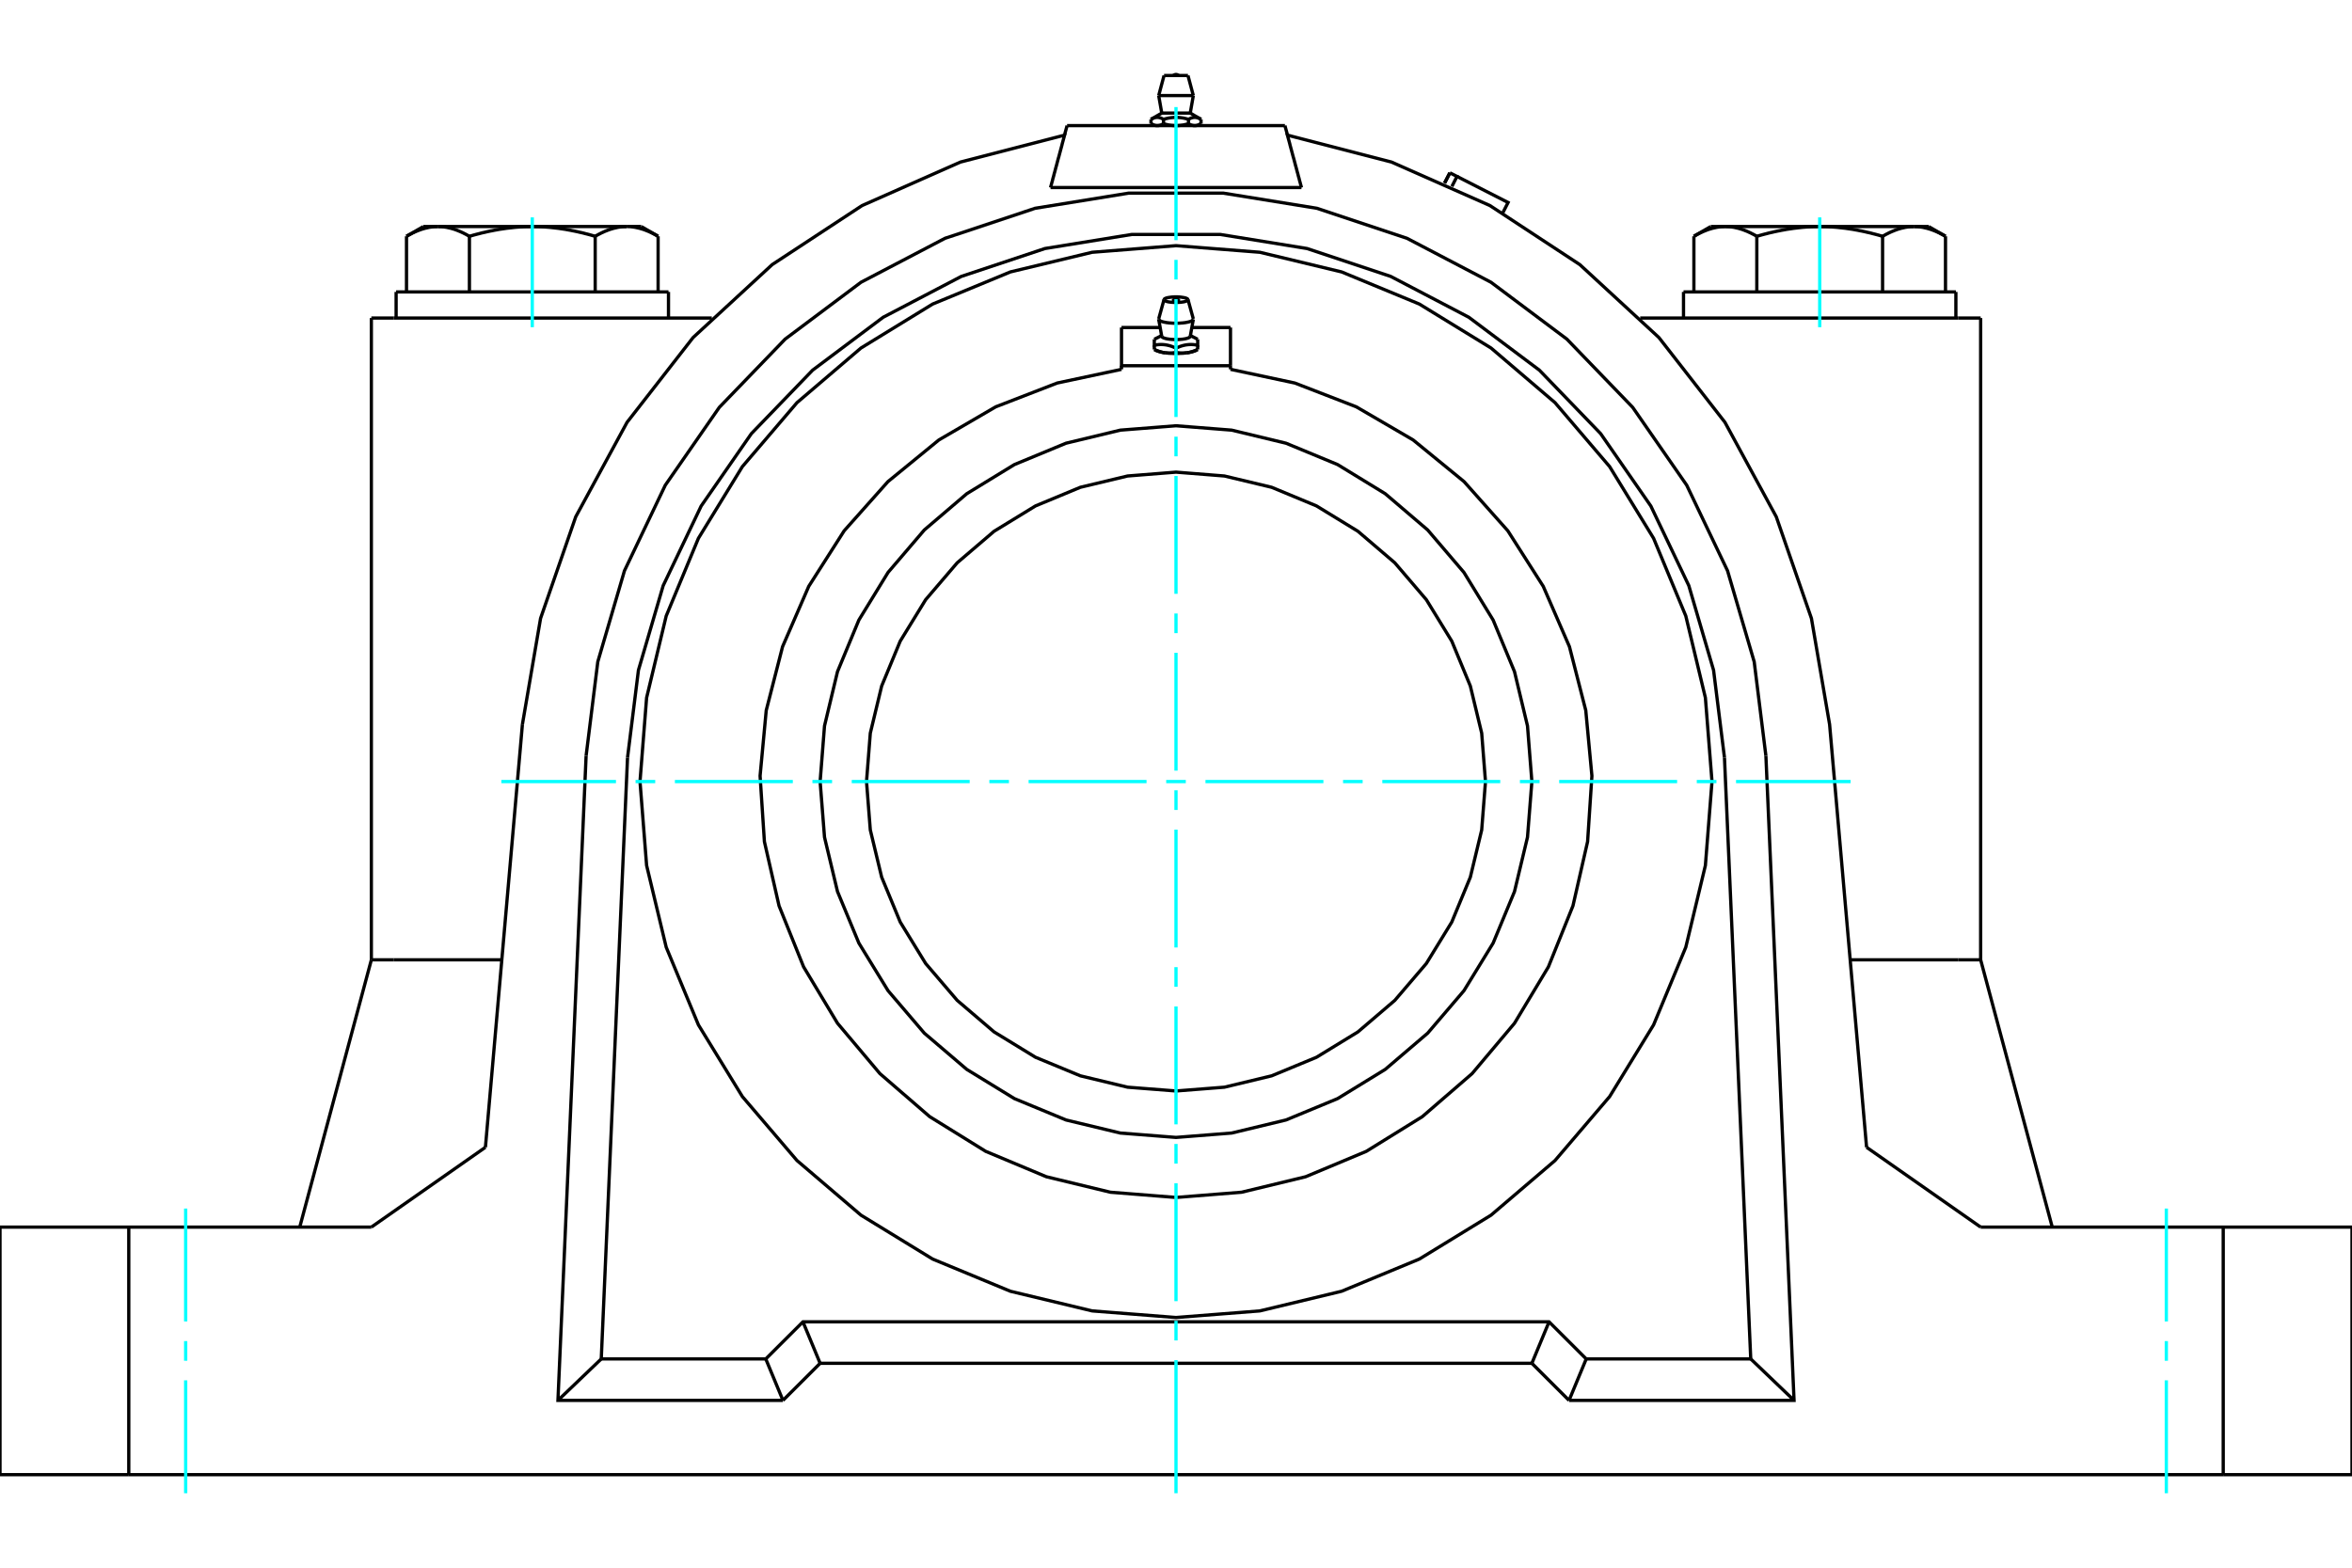 <?xml version="1.0" standalone="no"?>
<!DOCTYPE svg PUBLIC "-//W3C//DTD SVG 1.1//EN"
	"http://www.w3.org/Graphics/SVG/1.1/DTD/svg11.dtd">
<svg xmlns="http://www.w3.org/2000/svg" height="100%" width="100%" viewBox="0 0 36000 24000">
	<rect x="-1800" y="-1200" width="39600" height="26400" style="fill:#FFF"/>
	<g style="fill:none; fill-rule:evenodd" transform="matrix(1 0 0 1 0 0)">
		<g style="fill:none; stroke:#000; stroke-width:50; shape-rendering:geometricPrecision">
			<line x1="19667" y1="1923" x2="16333" y2="1923"/>
			<polyline points="11721,20804 12290,20236 23710,20236 24279,20804"/>
			<line x1="26797" y1="20804" x2="24279" y2="20804"/>
			<line x1="26395" y1="11599" x2="26797" y2="20804"/>
			<polyline points="26395,11599 26228,10260 25849,8965 25268,7747 24499,6638 23562,5667 22482,4857 21287,4232 20007,3805 18675,3589 17325,3589 15993,3805 14713,4232 13518,4857 12438,5667 11501,6638 10732,7747 10151,8965 9772,10260 9605,11599"/>
			<line x1="9203" y1="20804" x2="9605" y2="11599"/>
			<line x1="11721" y1="20804" x2="9203" y2="20804"/>
			<line x1="22111" y1="2803" x2="22192" y2="2646"/>
			<polyline points="22223,2854 22301,2701 22192,2646"/>
			<polyline points="23002,3258 23083,3100 22301,2701"/>
			<polyline points="22192,2646 22192,2646 22192,2646 22192,2646 22192,2646 22192,2646 22192,2646 22192,2646 22192,2646 22192,2646 22192,2646 22192,2646 22192,2646 22192,2646 22192,2646 22192,2646 22192,2646 22192,2646 22192,2646 22192,2646 22192,2646 22192,2646 22192,2646 22192,2646 22192,2646 22192,2646 22192,2646 22192,2646 22192,2646 22192,2646 22192,2646 22192,2646 22192,2646 22192,2646 22192,2646"/>
			<polyline points="26890,3617 26875,3609 26860,3600 26845,3592 26830,3584 26815,3577 26801,3569 26786,3562 26772,3556 26758,3549 26744,3543 26730,3537 26716,3532 26702,3526 26688,3521 26674,3516 26661,3511 26647,3507 26634,3503 26620,3499 26607,3495 26594,3492 26580,3489 26567,3486 26554,3483 26541,3480 26527,3478 26514,3476 26501,3474 26488,3473 26475,3471 26461,3470 26448,3469 26435,3469 26422,3468 26409,3468"/>
			<polyline points="27853,3468 27826,3468 27800,3469 27773,3469 27747,3470 27721,3471 27694,3473 27668,3474 27642,3476 27615,3478 27589,3480 27562,3483 27536,3486 27509,3489 27483,3492 27456,3495 27429,3499 27402,3503 27375,3507 27348,3511 27321,3516 27294,3521 27266,3526 27238,3532 27211,3537 27183,3543 27154,3549 27126,3556 27097,3562 27068,3569 27039,3577 27010,3584 26980,3592 26951,3600 26920,3609 26890,3617"/>
			<line x1="26409" y1="3468" x2="27853" y2="3468"/>
			<polyline points="29297,3468 29283,3468 29270,3469 29257,3469 29244,3470 29231,3471 29217,3473 29204,3474 29191,3476 29178,3478 29165,3480 29152,3483 29138,3486 29125,3489 29112,3492 29098,3495 29085,3499 29071,3503 29058,3507 29044,3511 29031,3516 29017,3521 29003,3526 28990,3532 28976,3537 28962,3543 28947,3549 28933,3556 28919,3562 28905,3569 28890,3577 28875,3584 28861,3592 28846,3600 28831,3609 28815,3617"/>
			<line x1="27853" y1="3468" x2="29297" y2="3468"/>
			<polyline points="28815,3617 28785,3609 28755,3600 28725,3592 28695,3584 28666,3577 28637,3569 28608,3562 28579,3556 28551,3549 28523,3543 28495,3537 28467,3532 28439,3526 28412,3521 28384,3516 28357,3511 28330,3507 28303,3503 28276,3499 28249,3495 28223,3492 28196,3489 28169,3486 28143,3483 28116,3480 28090,3478 28064,3476 28037,3474 28011,3473 27985,3471 27958,3470 27932,3469 27906,3469 27879,3468 27853,3468"/>
			<polyline points="26409,3468 26395,3468 26382,3469 26369,3469 26356,3470 26343,3471 26329,3473 26316,3474 26303,3476 26290,3478 26277,3480 26264,3483 26250,3486 26237,3489 26224,3492 26210,3495 26197,3499 26184,3503 26170,3507 26156,3511 26143,3516 26129,3521 26115,3526 26102,3532 26088,3537 26074,3543 26060,3549 26045,3556 26031,3562 26017,3569 26002,3577 25987,3584 25973,3592 25958,3600 25943,3609 25927,3617"/>
			<line x1="26185" y1="3468" x2="26409" y2="3468"/>
			<line x1="29297" y1="3468" x2="29520" y2="3468"/>
			<polyline points="29778,3617 29763,3609 29748,3600 29733,3592 29718,3584 29703,3577 29689,3569 29674,3562 29660,3556 29646,3549 29632,3543 29618,3537 29604,3532 29590,3526 29576,3521 29562,3516 29549,3511 29535,3507 29522,3503 29508,3499 29495,3495 29482,3492 29468,3489 29455,3486 29442,3483 29429,3480 29415,3478 29402,3476 29389,3474 29376,3473 29363,3471 29349,3470 29336,3469 29323,3469 29310,3468 29297,3468"/>
			<line x1="29778" y1="4469" x2="29778" y2="3617"/>
			<line x1="28815" y1="4469" x2="28815" y2="3617"/>
			<line x1="26890" y1="4469" x2="26890" y2="3617"/>
			<polyline points="10073,3617 10057,3609 10042,3600 10027,3592 10013,3584 9998,3577 9983,3569 9969,3562 9955,3556 9940,3549 9926,3543 9912,3537 9898,3532 9885,3526 9871,3521 9857,3516 9844,3511 9830,3507 9816,3503 9803,3499 9790,3495 9776,3492 9763,3489 9750,3486 9736,3483 9723,3480 9710,3478 9697,3476 9684,3474 9671,3473 9657,3471 9644,3470 9631,3469 9618,3469 9605,3468 9591,3468 9815,3468"/>
			<polyline points="9110,3617 9080,3609 9049,3600 9020,3592 8990,3584 8961,3577 8932,3569 8903,3562 8874,3556 8846,3549 8817,3543 8789,3537 8762,3532 8734,3526 8706,3521 8679,3516 8652,3511 8625,3507 8598,3503 8571,3499 8544,3495 8517,3492 8491,3489 8464,3486 8438,3483 8411,3480 8385,3478 8358,3476 8332,3474 8306,3473 8279,3471 8253,3470 8227,3469 8200,3469 8174,3468 8147,3468"/>
			<polyline points="9591,3468 9578,3468 9565,3469 9552,3469 9539,3470 9525,3471 9512,3473 9499,3474 9486,3476 9473,3478 9459,3480 9446,3483 9433,3486 9420,3489 9406,3492 9393,3495 9380,3499 9366,3503 9353,3507 9339,3511 9326,3516 9312,3521 9298,3526 9284,3532 9270,3537 9256,3543 9242,3549 9228,3556 9214,3562 9199,3569 9185,3577 9170,3584 9155,3592 9140,3600 9125,3609 9110,3617"/>
			<line x1="8147" y1="3468" x2="9591" y2="3468"/>
			<polyline points="6703,3468 6690,3468 6677,3469 6664,3469 6651,3470 6637,3471 6624,3473 6611,3474 6598,3476 6585,3478 6571,3480 6558,3483 6545,3486 6532,3489 6518,3492 6505,3495 6492,3499 6478,3503 6465,3507 6451,3511 6438,3516 6424,3521 6410,3526 6396,3532 6382,3537 6368,3543 6354,3549 6340,3556 6326,3562 6311,3569 6297,3577 6282,3584 6267,3592 6252,3600 6237,3609 6222,3617"/>
			<line x1="6480" y1="3468" x2="6703" y2="3468"/>
			<polyline points="8147,3468 8121,3468 8094,3469 8068,3469 8042,3470 8015,3471 7989,3473 7963,3474 7936,3476 7910,3478 7884,3480 7857,3483 7831,3486 7804,3489 7777,3492 7751,3495 7724,3499 7697,3503 7670,3507 7643,3511 7616,3516 7588,3521 7561,3526 7533,3532 7505,3537 7477,3543 7449,3549 7421,3556 7392,3562 7363,3569 7334,3577 7305,3584 7275,3592 7245,3600 7215,3609 7185,3617"/>
			<line x1="6703" y1="3468" x2="8147" y2="3468"/>
			<polyline points="7185,3617 7169,3609 7154,3600 7139,3592 7125,3584 7110,3577 7095,3569 7081,3562 7067,3556 7053,3549 7038,3543 7024,3537 7010,3532 6997,3526 6983,3521 6969,3516 6956,3511 6942,3507 6929,3503 6915,3499 6902,3495 6888,3492 6875,3489 6862,3486 6848,3483 6835,3480 6822,3478 6809,3476 6796,3474 6783,3473 6769,3471 6756,3470 6743,3469 6730,3469 6717,3468 6703,3468"/>
			<line x1="6222" y1="4469" x2="6222" y2="3617"/>
			<line x1="7185" y1="4469" x2="7185" y2="3617"/>
			<line x1="25927" y1="4469" x2="25927" y2="3617"/>
			<line x1="9110" y1="4469" x2="9110" y2="3617"/>
			<line x1="10073" y1="4469" x2="10073" y2="3617"/>
			<line x1="25768" y1="4469" x2="29937" y2="4469"/>
			<line x1="6063" y1="4469" x2="10232" y2="4469"/>
			<polyline points="30316,18786 34029,18786 36000,18786"/>
			<line x1="28570" y1="17564" x2="30316" y2="18786"/>
			<line x1="5684" y1="18786" x2="7430" y2="17564"/>
			<polyline points="0,18786 1971,18786 5684,18786"/>
			<line x1="5684" y1="14694" x2="6029" y2="14694"/>
			<line x1="5684" y1="14694" x2="4588" y2="18786"/>
			<line x1="6029" y1="14694" x2="7681" y2="14694"/>
			<line x1="7996" y1="11090" x2="7430" y2="17564"/>
			<polyline points="27029,11571 27460,21439 24016,21439"/>
			<line x1="23447" y1="20871" x2="24016" y2="21439"/>
			<line x1="12553" y1="20871" x2="23447" y2="20871"/>
			<line x1="11984" y1="21439" x2="12553" y2="20871"/>
			<polyline points="11984,21439 8540,21439 8971,11571"/>
			<polyline points="27029,11571 26850,10131 26442,8738 25817,7428 24990,6236 23982,5191 22821,4321 21535,3648 20158,3189 18726,2957 17274,2957 15842,3189 14465,3648 13179,4321 12018,5191 11010,6236 10183,7428 9558,8738 9150,10131 8971,11571"/>
			<polyline points="28570,17564 28004,11090 27726,9467 27188,7912 26402,6465 25391,5167 24181,4051 22805,3147 21299,2481 19706,2069 19711,2091 19717,2112 19723,2134 19729,2156 19735,2178 19741,2200 19746,2222 19752,2244 19758,2266 19764,2288 19770,2311 19776,2333 19782,2356 19788,2378 19794,2401 19801,2424 19807,2446 19813,2469 19819,2492 19825,2515 19831,2538 19838,2562 19844,2585 19850,2608 19856,2632 19863,2655 19869,2679 19875,2703 19882,2726 19888,2750 19894,2774 19901,2798 19907,2822 19914,2846 19920,2871"/>
			<polyline points="16080,2871 16086,2846 16093,2822 16099,2798 16106,2774 16112,2750 16118,2726 16125,2703 16131,2679 16137,2655 16144,2632 16150,2608 16156,2585 16162,2562 16169,2538 16175,2515 16181,2492 16187,2469 16193,2446 16199,2424 16206,2401 16212,2378 16218,2356 16224,2333 16230,2311 16236,2288 16242,2266 16248,2244 16254,2222 16259,2200 16265,2178 16271,2156 16277,2134 16283,2112 16289,2091 16294,2069 14701,2481 13195,3147 11819,4051 10609,5167 9598,6465 8812,7912 8274,9467 7996,11090"/>
			<line x1="1971" y1="18786" x2="1971" y2="22576"/>
			<line x1="34029" y1="22576" x2="1971" y2="22576"/>
			<line x1="34029" y1="22576" x2="34029" y2="18786"/>
			<line x1="19667" y1="1923" x2="19707" y2="2069"/>
			<line x1="16333" y1="1923" x2="16293" y2="2069"/>
			<line x1="16080" y1="2871" x2="19920" y2="2871"/>
			<line x1="24279" y1="20804" x2="24016" y2="21439"/>
			<line x1="23447" y1="20871" x2="23710" y2="20236"/>
			<line x1="11984" y1="21439" x2="11721" y2="20804"/>
			<line x1="12553" y1="20871" x2="12290" y2="20236"/>
			<line x1="27460" y1="21439" x2="26797" y2="20804"/>
			<line x1="8540" y1="21439" x2="9203" y2="20804"/>
			<line x1="29971" y1="4869" x2="25105" y2="4869"/>
			<line x1="30316" y1="4869" x2="29971" y2="4869"/>
			<line x1="6029" y1="4869" x2="5684" y2="4869"/>
			<line x1="10895" y1="4869" x2="6029" y2="4869"/>
			<line x1="36000" y1="22576" x2="34029" y2="22576"/>
			<line x1="1971" y1="22576" x2="0" y2="22576"/>
			<line x1="28319" y1="14694" x2="29971" y2="14694"/>
			<line x1="0" y1="22576" x2="0" y2="18786"/>
			<line x1="36000" y1="18786" x2="36000" y2="22576"/>
			<line x1="30316" y1="14694" x2="31412" y2="18786"/>
			<polyline points="29971,14694 30316,14694 30316,4869"/>
			<line x1="5684" y1="14694" x2="5684" y2="4869"/>
			<polyline points="26204,11965 26103,10682 25803,9430 25310,8241 24637,7143 23801,6164 22822,5328 21725,4655 20535,4163 19283,3862 18000,3761 16717,3862 15465,4163 14275,4655 13178,5328 12199,6164 11363,7143 10690,8241 10197,9430 9897,10682 9796,11965 9897,13249 10197,14501 10690,15690 11363,16788 12199,17767 13178,18603 14275,19275 15465,19768 16717,20069 18000,20170 19283,20069 20535,19768 21725,19275 22822,18603 23801,17767 24637,16788 25310,15690 25803,14501 26103,13249 26204,11965"/>
			<polyline points="23447,11965 23380,11113 23181,10282 22854,9492 22407,8763 21852,8113 21202,7558 20473,7112 19683,6785 18852,6585 18000,6518 17148,6585 16317,6785 15527,7112 14798,7558 14148,8113 13593,8763 13146,9492 12819,10282 12620,11113 12553,11965 12620,12817 12819,13649 13146,14438 13593,15167 14148,15817 14798,16372 15527,16819 16317,17146 17148,17346 18000,17413 18852,17346 19683,17146 20473,16819 21202,16372 21852,15817 22407,15167 22854,14438 23181,13649 23380,12817 23447,11965"/>
			<polyline points="18037,4586 18037,4586 18038,4587 18038,4587 18038,4588 18038,4588 18038,4588 18038,4589 18037,4589 18037,4590 18036,4590 18036,4591 18035,4591 18034,4592 18034,4592 18033,4592 18032,4593 18030,4593 18029,4594 18028,4594 18027,4594 18025,4594 18024,4595 18022,4595 18020,4595 18019,4596 18017,4596 18015,4596 18013,4596 18012,4596 18010,4596 18008,4597 18006,4597 18004,4597 18002,4597 18000,4597 17998,4597 17996,4597 17994,4597 17992,4597 17990,4596 17988,4596 17987,4596 17985,4596 17983,4596 17981,4596 17980,4595 17978,4595 17976,4595 17975,4594 17973,4594 17972,4594 17971,4594 17970,4593 17968,4593 17967,4592 17966,4592 17966,4592 17965,4591 17964,4591 17964,4590 17963,4590 17963,4589 17962,4589 17962,4588 17962,4588 17962,4588 17962,4587 17962,4587 17963,4586 17963,4586"/>
			<polyline points="17782,5150 17784,5154 17787,5158 17792,5163 17799,5167 17807,5171 17816,5175 17827,5178 17839,5182 17853,5185 17867,5188 17883,5190 17899,5193 17917,5194 17934,5196 17953,5197 17972,5198 17990,5198 18010,5198 18028,5198 18047,5197 18066,5196 18083,5194 18101,5193 18117,5190 18133,5188 18147,5185 18161,5182 18173,5178 18184,5175 18193,5171 18201,5167 18208,5163 18213,5158 18216,5154 18218,5150"/>
			<polyline points="17668,5194 17668,5285 17679,5283 17690,5281 17700,5280 17710,5278 17720,5277 17730,5276 17739,5275 17749,5275 17758,5274 17767,5274 17776,5274 17786,5274 17794,5275 17803,5275 17812,5276 17821,5277 17830,5278 17839,5279 17847,5280 17856,5282 17865,5284 17874,5285 17883,5288 17892,5290 17901,5292 17910,5295 17920,5298 17929,5301 17939,5304 17948,5308 17958,5312 17968,5316 17979,5320 17989,5325 18000,5329 18011,5325 18021,5320 18032,5316 18042,5312 18052,5308 18061,5304 18071,5301 18080,5298 18090,5295 18099,5292 18108,5290 18117,5288 18126,5285 18135,5284 18144,5282 18153,5280 18161,5279 18170,5278 18179,5277 18188,5276 18197,5275 18206,5275 18214,5274 18224,5274 18233,5274 18242,5274 18251,5275 18261,5275 18270,5276 18280,5277 18290,5278 18300,5280 18310,5281 18321,5283 18332,5285 18332,5194"/>
			<line x1="18332" y1="5351" x2="18332" y2="5350"/>
			<line x1="18332" y1="5285" x2="18332" y2="5350"/>
			<polyline points="18166,5401 18161,5402 18157,5402 18153,5403 18148,5403 18144,5403 18139,5404 18135,5404 18130,5404 18126,5405 18122,5405 18117,5405 18113,5405 18108,5405 18104,5405 18099,5405 18094,5405 18090,5405 18085,5405 18080,5405 18076,5404 18071,5404 18066,5404 18061,5403 18057,5403 18052,5402 18047,5402 18042,5401 18037,5401 18032,5400 18027,5399 18021,5398 18016,5397 18011,5397 18005,5396 18000,5395"/>
			<polyline points="18332,5350 18326,5352 18321,5355 18315,5357 18310,5359 18305,5362 18300,5364 18295,5366 18290,5368 18285,5370 18280,5372 18275,5373 18270,5375 18265,5377 18261,5378 18256,5380 18251,5382 18246,5383 18242,5384 18237,5386 18233,5387 18228,5388 18224,5390 18219,5391 18214,5392 18210,5393 18206,5394 18201,5395 18197,5396 18192,5397 18188,5398 18183,5398 18179,5399 18175,5400 18170,5400 18166,5401"/>
			<polyline points="18000,5329 18000,5395 17995,5396 17989,5397 17984,5397 17979,5398 17973,5399 17968,5400 17963,5401 17958,5401 17953,5402 17948,5402 17943,5403 17939,5403 17934,5404 17929,5404 17924,5404 17920,5405 17915,5405 17910,5405 17906,5405 17901,5405 17896,5405 17892,5405 17887,5405 17883,5405 17878,5405 17874,5405 17870,5404 17865,5404 17861,5404 17856,5403 17852,5403 17847,5403 17843,5402 17839,5402 17834,5401"/>
			<polyline points="18166,5401 18157,5402 18148,5403 18139,5404 18130,5405 18121,5406 18112,5407 18102,5408 18093,5408 18083,5409 18074,5409 18064,5410 18054,5410 18045,5411 18035,5411 18025,5411 18015,5411 18005,5411 17995,5411 17985,5411 17975,5411 17965,5411 17955,5411 17946,5410 17936,5410 17926,5409 17917,5409 17907,5408 17898,5408 17888,5407 17879,5406 17870,5405 17861,5404 17852,5403 17843,5402 17834,5401"/>
			<polyline points="18302,5366 18299,5367 18297,5369 18294,5370 18291,5371 18288,5372 18285,5373 18282,5375 18279,5376 18276,5377 18273,5378 18269,5379 18266,5380 18262,5381 18259,5382 18255,5384 18251,5385 18247,5386 18243,5387 18239,5388 18235,5389 18231,5390 18227,5390 18223,5391 18218,5392 18214,5393 18209,5394 18205,5395 18200,5396 18195,5397 18190,5397 18186,5398 18181,5399 18176,5400 18171,5400 18166,5401"/>
			<polyline points="17834,5401 17830,5400 17825,5400 17821,5399 17817,5398 17812,5398 17808,5397 17803,5396 17799,5395 17794,5394 17790,5393 17786,5392 17781,5391 17776,5390 17772,5388 17767,5387 17763,5386 17758,5384 17754,5383 17749,5382 17744,5380 17739,5378 17735,5377 17730,5375 17725,5373 17720,5372 17715,5370 17710,5368 17705,5366 17700,5364 17695,5362 17690,5359 17685,5357 17679,5355 17674,5352 17668,5350"/>
			<polyline points="17668,5285 17668,5350 17668,5351"/>
			<polyline points="17834,5401 17829,5400 17824,5400 17819,5399 17814,5398 17810,5397 17805,5397 17800,5396 17795,5395 17791,5394 17786,5393 17782,5392 17777,5391 17773,5390 17769,5390 17765,5389 17761,5388 17757,5387 17753,5386 17749,5385 17745,5384 17741,5382 17738,5381 17734,5380 17731,5379 17727,5378 17724,5377 17721,5376 17718,5375 17715,5373 17712,5372 17709,5371 17706,5370 17703,5369 17701,5367 17698,5366"/>
			<polyline points="17735,4889 17737,4894 17741,4900 17747,4905 17755,4910 17765,4915 17776,4920 17789,4924 17804,4928 17821,4932 17838,4935 17857,4939 17877,4941 17898,4944 17920,4945 17943,4947 17965,4948 17988,4948 18012,4948 18035,4948 18057,4947 18080,4945 18102,4944 18123,4941 18143,4939 18162,4935 18179,4932 18196,4928 18211,4924 18224,4920 18235,4915 18245,4910 18253,4905 18259,4900 18263,4894 18265,4889"/>
			<polyline points="17735,4882 17735,4883 17735,4883 17735,4883 17735,4883 17735,4883 17735,4883 17735,4884 17735,4884 17735,4884 17735,4884 17735,4884 17735,4885 17735,4885 17735,4885 17735,4885 17735,4885 17735,4886 17735,4886 17735,4886 17735,4886 17735,4886 17735,4886 17735,4887 17735,4887 17735,4887 17735,4887 17735,4887 17735,4888 17735,4888 17735,4888 17735,4888 17735,4888 17735,4889 17735,4889 17735,4889"/>
			<polyline points="18183,4585 18182,4583 18181,4581 18180,4580 18178,4578 18176,4576 18174,4574 18171,4573 18168,4571 18165,4569 18161,4568 18157,4566 18153,4564 18149,4563 18144,4561 18139,4560 18134,4559 18128,4557 18122,4556 18116,4555 18110,4554 18104,4553 18097,4552 18090,4551 18083,4550 18076,4549 18069,4548 18062,4548 18054,4547 18047,4547 18039,4546 18031,4546 18024,4545 18016,4545 18008,4545 18000,4545"/>
			<polyline points="17817,4585 17817,4589 17818,4593 17821,4597 17826,4601 17832,4605 17839,4608 17848,4612 17858,4615 17869,4618 17882,4621 17896,4623 17910,4625 17925,4627 17941,4628 17958,4629 17974,4630 17991,4631 18009,4631 18026,4630 18042,4629 18059,4628 18075,4627 18090,4625 18104,4623 18118,4621 18131,4618 18142,4615 18152,4612 18161,4608 18168,4605 18174,4601 18179,4597 18182,4593 18183,4589 18183,4585"/>
			<polyline points="18000,4545 17992,4545 17984,4545 17976,4545 17969,4546 17961,4546 17953,4547 17946,4547 17938,4548 17931,4548 17924,4549 17917,4550 17910,4551 17903,4552 17896,4553 17890,4554 17884,4555 17878,4556 17872,4557 17866,4559 17861,4560 17856,4561 17851,4563 17847,4564 17843,4566 17839,4568 17835,4569 17832,4571 17829,4573 17826,4574 17824,4576 17822,4578 17820,4580 17819,4581 17818,4583 17817,4585"/>
			<polyline points="18834,5599 17166,5599 17166,5014"/>
			<line x1="17166" y1="5599" x2="17166" y2="5654"/>
			<line x1="18834" y1="5599" x2="18834" y2="5014"/>
			<line x1="18242" y1="5014" x2="18834" y2="5014"/>
			<line x1="17166" y1="5014" x2="17758" y2="5014"/>
			<line x1="18834" y1="5654" x2="18834" y2="5599"/>
			<polyline points="17166,5654 16181,5864 15241,6228 14371,6735 13591,7373 12921,8126 12379,8976 11978,9900 11728,10876 11634,11879 11700,12884 11924,13867 12300,14802 12819,15665 13468,16436 14230,17095 15087,17626 16016,18015 16996,18252 18000,18332 19004,18252 19984,18015 20913,17626 21770,17095 22532,16436 23181,15665 23700,14802 24076,13867 24300,12884 24366,11879 24272,10876 24022,9900 23621,8976 23079,8126 22409,7373 21629,6735 20759,6228 19819,5864 18834,5654"/>
			<polyline points="22737,11965 22679,11224 22505,10502 22221,9815 21832,9181 21349,8616 20784,8133 20150,7745 19464,7460 18741,7287 18000,7228 17259,7287 16536,7460 15850,7745 15216,8133 14651,8616 14168,9181 13779,9815 13495,10502 13321,11224 13263,11965 13321,12706 13495,13429 13779,14116 14168,14750 14651,15315 15216,15798 15850,16186 16536,16470 17259,16644 18000,16702 18741,16644 19464,16470 20150,16186 20784,15798 21349,15315 21832,14750 22221,14116 22505,13429 22679,12706 22737,11965"/>
			<line x1="18383" y1="1827" x2="18383" y2="1894"/>
			<line x1="17782" y1="1731" x2="18218" y2="1731"/>
			<polyline points="17617,1827 17623,1823 17629,1820 17635,1817 17641,1814 17647,1812 17653,1809 17658,1807 17664,1805 17669,1804 17674,1802 17680,1801 17685,1800 17690,1799 17695,1798 17700,1798 17705,1797 17710,1797 17715,1797 17720,1797 17726,1798 17731,1798 17736,1799 17741,1800 17746,1801 17751,1802 17757,1804 17762,1805 17768,1807 17773,1809 17779,1812 17784,1814 17790,1817 17796,1820 17802,1823 17809,1827 17821,1823 17833,1820 17845,1817 17857,1814 17868,1812 17879,1809 17891,1807 17901,1805 17912,1804 17923,1802 17933,1801 17944,1800 17954,1799 17964,1798 17975,1798 17985,1797 17995,1797 18005,1797 18015,1797 18025,1798 18036,1798 18046,1799 18056,1800 18067,1801 18077,1802 18088,1804 18099,1805 18109,1807 18121,1809 18132,1812 18143,1814 18155,1817 18167,1820 18179,1823 18191,1827 18198,1823 18204,1820 18210,1817 18216,1814 18221,1812 18227,1809 18232,1807 18238,1805 18243,1804 18249,1802 18254,1801 18259,1800 18264,1799 18269,1798 18274,1798 18280,1797 18285,1797 18290,1797 18295,1797 18300,1798 18305,1798 18310,1799 18315,1800 18320,1801 18326,1802 18331,1804 18336,1805 18342,1807 18347,1809 18353,1812 18359,1814 18365,1817 18371,1820 18377,1823 18383,1827"/>
			<polyline points="18287,1923 18285,1923 18282,1923 18279,1923 18277,1923 18274,1923 18271,1922 18269,1922 18266,1922 18264,1921 18261,1921 18258,1920 18256,1920 18253,1919 18250,1919 18248,1918 18245,1917 18242,1916 18240,1916 18237,1915 18234,1914 18232,1913 18229,1912 18226,1911 18223,1910 18221,1908 18218,1907 18215,1906 18212,1904 18209,1903 18206,1902 18203,1900 18200,1899 18197,1897 18194,1895 18191,1894"/>
			<polyline points="18383,1894 18380,1895 18377,1897 18374,1899 18371,1900 18368,1902 18365,1903 18362,1904 18359,1906 18357,1907 18354,1908 18351,1910 18348,1911 18345,1912 18343,1913 18340,1914 18337,1915 18335,1916 18332,1916 18329,1917 18327,1918 18324,1919 18321,1919 18319,1920 18316,1920 18313,1921 18311,1921 18308,1922 18306,1922 18303,1922 18300,1923 18298,1923 18295,1923 18292,1923 18290,1923 18287,1923"/>
			<polyline points="18191,1827 18191,1894 18185,1895 18179,1897 18173,1899 18168,1900 18162,1902 18156,1903 18150,1904 18145,1906 18139,1907 18133,1908 18128,1910 18122,1911 18117,1912 18111,1913 18106,1914 18100,1915 18095,1916 18090,1916 18084,1917 18079,1918 18074,1919 18068,1919 18063,1920 18058,1920 18052,1921 18047,1921 18042,1922 18037,1922 18031,1922 18026,1923 18021,1923 18016,1923 18011,1923 18005,1923 18000,1923 17995,1923 17989,1923 17984,1923 17979,1923 17974,1923 17969,1922 17963,1922 17958,1922 17953,1921 17948,1921 17942,1920 17937,1920 17932,1919 17926,1919 17921,1918 17916,1917 17910,1916 17905,1916 17900,1915 17894,1914 17889,1913 17883,1912 17878,1911 17872,1910 17867,1908 17861,1907 17855,1906 17850,1904 17844,1903 17838,1902 17832,1900 17827,1899 17821,1897 17815,1895 17809,1894"/>
			<line x1="17809" y1="1827" x2="17809" y2="1894"/>
			<polyline points="17713,1923 17710,1923 17708,1923 17705,1923 17702,1923 17700,1923 17697,1922 17694,1922 17692,1922 17689,1921 17687,1921 17684,1920 17681,1920 17679,1919 17676,1919 17673,1918 17671,1917 17668,1916 17665,1916 17663,1915 17660,1914 17657,1913 17655,1912 17652,1911 17649,1910 17646,1908 17643,1907 17641,1906 17638,1904 17635,1903 17632,1902 17629,1900 17626,1899 17623,1897 17620,1895 17617,1894"/>
			<polyline points="17809,1894 17806,1895 17803,1897 17800,1899 17797,1900 17794,1902 17791,1903 17788,1904 17785,1906 17782,1907 17779,1908 17777,1910 17774,1911 17771,1912 17768,1913 17766,1914 17763,1915 17760,1916 17758,1916 17755,1917 17752,1918 17750,1919 17747,1919 17744,1920 17742,1920 17739,1921 17736,1921 17734,1922 17731,1922 17729,1922 17726,1923 17723,1923 17721,1923 17718,1923 17715,1923 17713,1923"/>
			<line x1="17617" y1="1827" x2="17617" y2="1894"/>
			<line x1="17735" y1="1463" x2="18265" y2="1463"/>
			<line x1="17817" y1="1156" x2="18183" y2="1156"/>
			<line x1="22192" y1="2646" x2="22111" y2="2803"/>
			<line x1="26185" y1="3468" x2="25927" y2="3617"/>
			<line x1="29778" y1="3617" x2="29520" y2="3468"/>
			<line x1="10073" y1="3617" x2="9815" y2="3468"/>
			<line x1="6480" y1="3468" x2="6222" y2="3617"/>
			<line x1="29937" y1="4869" x2="29937" y2="4469"/>
			<line x1="25768" y1="4469" x2="25768" y2="4869"/>
			<line x1="10232" y1="4869" x2="10232" y2="4469"/>
			<line x1="6063" y1="4469" x2="6063" y2="4869"/>
			<polyline points="18037,4586 18031,4581 18024,4576 18016,4573 18008,4572 18000,4571 17992,4572 17984,4573 17976,4576 17969,4581 17963,4586"/>
			<line x1="17780" y1="5137" x2="17668" y2="5194"/>
			<line x1="18332" y1="5194" x2="18220" y2="5137"/>
			<line x1="18302" y1="5366" x2="18332" y2="5351"/>
			<line x1="17668" y1="5351" x2="17698" y2="5366"/>
			<line x1="17735" y1="4889" x2="17782" y2="5150"/>
			<line x1="18218" y1="5150" x2="18265" y2="4889"/>
			<line x1="17817" y1="4585" x2="17735" y2="4882"/>
			<line x1="18265" y1="4882" x2="18183" y2="4585"/>
			<polyline points="18038,1156 18032,1150 18024,1146 18017,1143 18008,1141 18000,1140 17992,1141 17983,1143 17976,1146 17968,1150 17962,1156"/>
			<line x1="17782" y1="1731" x2="17617" y2="1827"/>
			<line x1="18383" y1="1827" x2="18218" y2="1731"/>
			<line x1="18332" y1="1923" x2="18383" y2="1894"/>
			<line x1="17617" y1="1894" x2="17668" y2="1923"/>
			<line x1="17735" y1="1463" x2="17782" y2="1731"/>
			<line x1="18218" y1="1731" x2="18265" y2="1463"/>
			<line x1="17817" y1="1156" x2="17735" y2="1463"/>
			<line x1="18265" y1="1463" x2="18183" y2="1156"/>
		</g>
		<g style="fill:none; stroke:#0FF; stroke-width:50; shape-rendering:geometricPrecision">
			<line x1="2842" y1="22860" x2="2842" y2="21132"/>
			<line x1="2842" y1="20832" x2="2842" y2="20531"/>
			<line x1="2842" y1="20230" x2="2842" y2="18502"/>
			<line x1="33158" y1="18502" x2="33158" y2="20230"/>
			<line x1="33158" y1="20531" x2="33158" y2="20832"/>
			<line x1="33158" y1="21132" x2="33158" y2="22860"/>
			<line x1="18000" y1="22860" x2="18000" y2="20822"/>
			<line x1="18000" y1="20521" x2="18000" y2="20220"/>
			<line x1="18000" y1="19920" x2="18000" y2="18115"/>
			<line x1="18000" y1="17814" x2="18000" y2="17513"/>
			<line x1="18000" y1="17213" x2="18000" y2="15408"/>
			<line x1="18000" y1="15107" x2="18000" y2="14806"/>
			<line x1="18000" y1="14505" x2="18000" y2="12701"/>
			<line x1="18000" y1="12400" x2="18000" y2="12099"/>
			<line x1="18000" y1="11798" x2="18000" y2="9994"/>
			<line x1="18000" y1="9693" x2="18000" y2="9392"/>
			<line x1="18000" y1="9091" x2="18000" y2="7287"/>
			<line x1="18000" y1="6986" x2="18000" y2="6685"/>
			<line x1="18000" y1="6384" x2="18000" y2="4579"/>
			<line x1="18000" y1="4279" x2="18000" y2="3978"/>
			<line x1="18000" y1="3677" x2="18000" y2="1639"/>
			<line x1="7674" y1="11965" x2="9428" y2="11965"/>
			<line x1="9728" y1="11965" x2="10029" y2="11965"/>
			<line x1="10330" y1="11965" x2="12135" y2="11965"/>
			<line x1="12435" y1="11965" x2="12736" y2="11965"/>
			<line x1="13037" y1="11965" x2="14842" y2="11965"/>
			<line x1="15143" y1="11965" x2="15443" y2="11965"/>
			<line x1="15744" y1="11965" x2="17549" y2="11965"/>
			<line x1="17850" y1="11965" x2="18150" y2="11965"/>
			<line x1="18451" y1="11965" x2="20256" y2="11965"/>
			<line x1="20557" y1="11965" x2="20857" y2="11965"/>
			<line x1="21158" y1="11965" x2="22963" y2="11965"/>
			<line x1="23264" y1="11965" x2="23565" y2="11965"/>
			<line x1="23865" y1="11965" x2="25670" y2="11965"/>
			<line x1="25971" y1="11965" x2="26272" y2="11965"/>
			<line x1="26572" y1="11965" x2="28326" y2="11965"/>
			<line x1="8147" y1="5009" x2="8147" y2="3328"/>
			<line x1="27853" y1="3328" x2="27853" y2="5009"/>
		</g>
	</g>
</svg>
